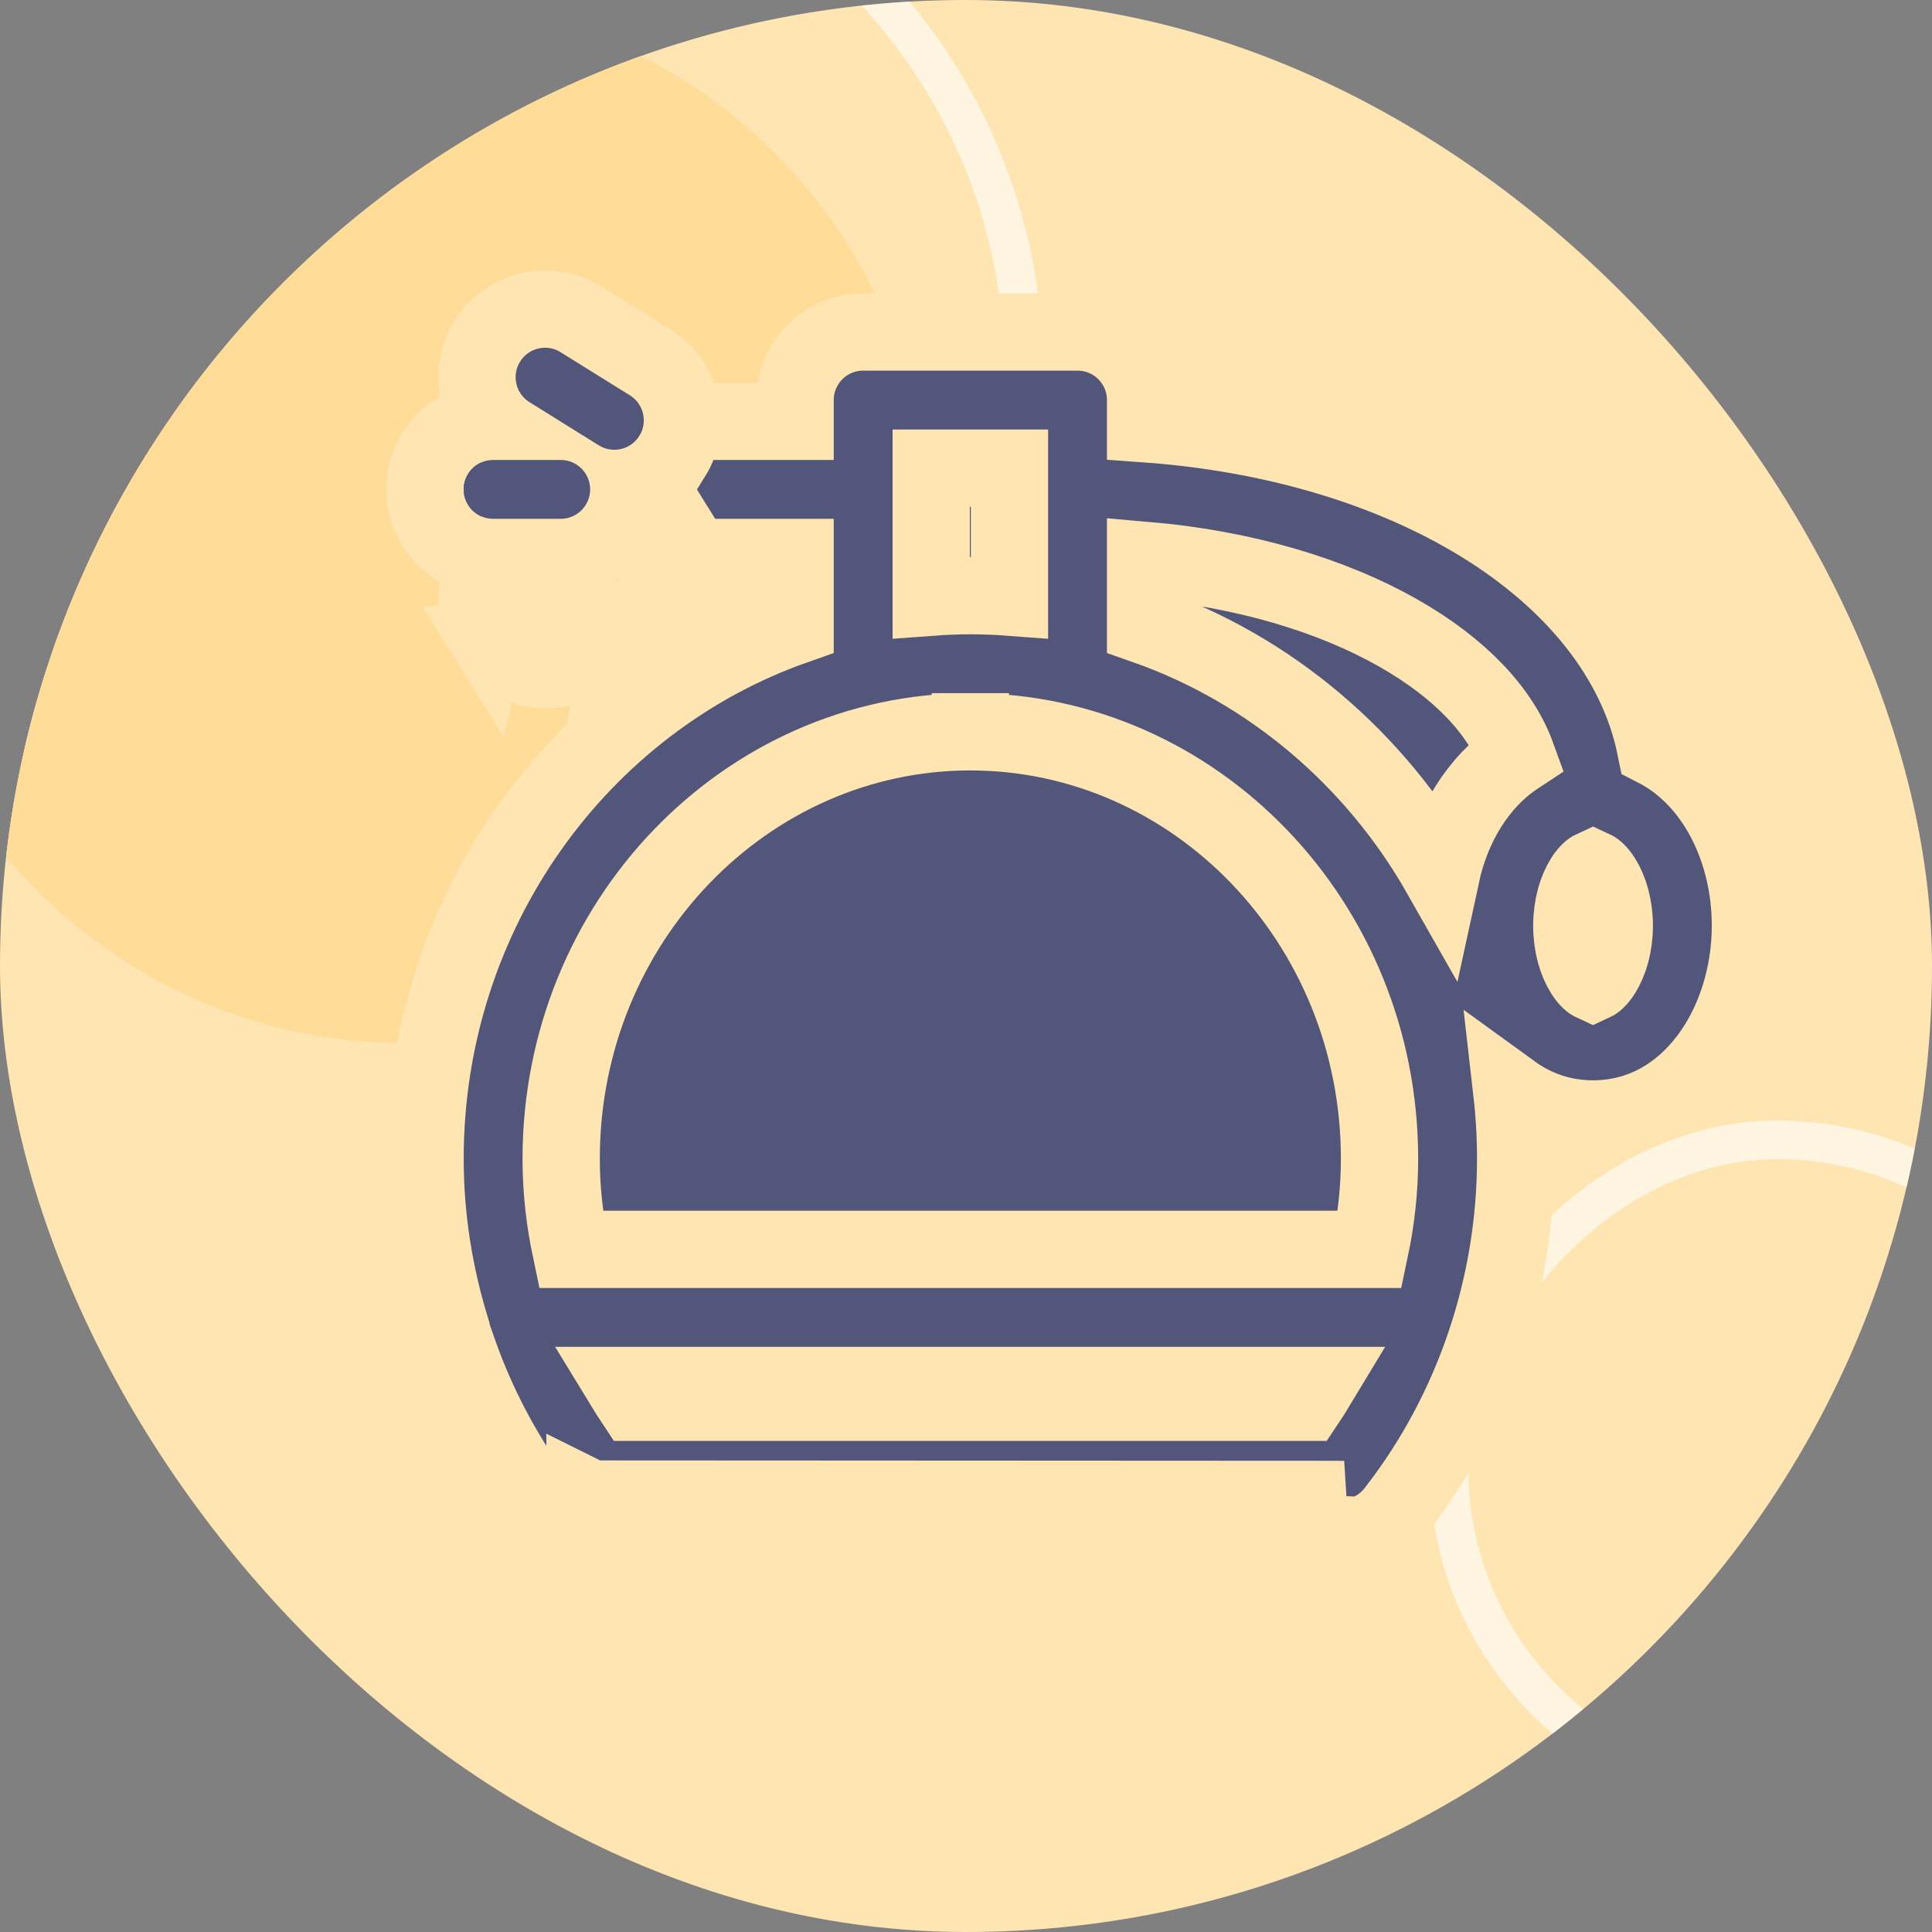 <svg width="50" height="50" viewBox="0 0 50 50" fill="none" xmlns="http://www.w3.org/2000/svg">
<rect x="0" y="0" width="50" height="50" fill="#808080" stroke="none"/>
<g clip-path="url(#clip0_169_4095)">
<rect width="50" height="50" fill="#FFE5B2"/>
<rect x="-0.5" y="0.5" width="29" height="29" rx="14.5" transform="matrix(-1 0 0 1 26 -5.375)" stroke="white" stroke-opacity="0.6"/>
<rect x="-0.5" y="0.5" width="17" height="17" rx="8.5" transform="matrix(-1 0 0 1 54 29)" stroke="white" stroke-opacity="0.6"/>
<rect width="27" height="27" rx="13.5" transform="matrix(-1 0 0 1 24 0)" fill="#FFDD99"/>
<rect x="14.651" y="12.407" width="24" height="23" rx="7" fill="#FFE5B2"/>
<path d="M12.761 14.427H14.512C15.485 14.427 16.273 13.639 16.273 12.665C16.273 11.692 15.485 10.904 14.512 10.904H12.761C11.788 10.904 11 11.692 11 12.665C11 13.639 11.789 14.427 12.761 14.427Z" fill="#52567A" stroke="#FFE5B2" stroke-width="2"/>
<path d="M14.08 39.076C14.082 39.08 14.085 39.084 14.089 39.089C14.098 39.102 14.113 39.122 14.131 39.145L14.131 39.145C14.163 39.186 14.193 39.217 14.215 39.238C14.258 39.286 14.306 39.333 14.358 39.379L14.364 39.383L14.37 39.388C14.37 39.388 14.371 39.389 14.374 39.392L14.393 39.408C14.408 39.421 14.437 39.444 14.473 39.471L14.473 39.471C14.543 39.522 14.61 39.562 14.666 39.592L14.669 39.594L14.681 39.601C14.7 39.611 14.741 39.635 14.795 39.659L15.199 38.744M14.08 39.076L14.993 39.73L14.994 39.73M14.08 39.076C13.077 37.778 12.305 36.316 11.785 34.765C11.744 34.665 11.712 34.562 11.69 34.455C11.244 33.025 11 31.519 11 29.991C11 23.608 14.999 18.152 20.577 16.192V14.427H17.847C16.874 14.427 16.086 13.639 16.086 12.665C16.086 11.692 16.874 10.904 17.847 10.904H20.577V10.354C20.577 9.381 21.366 8.592 22.339 8.592H27.886C28.859 8.592 29.648 9.381 29.648 10.354V10.967C33.001 11.207 36.017 12.129 38.333 13.551C40.668 14.984 42.37 16.985 42.849 19.362C44.397 20.155 45.301 22.002 45.301 23.959C45.301 26.493 43.733 28.958 41.228 28.958C40.425 28.958 39.718 28.704 39.128 28.276C39.192 28.838 39.225 29.41 39.225 29.99C39.225 33.273 38.138 36.486 36.16 39.055C36.157 39.06 36.154 39.063 36.152 39.067L36.144 39.078C36.137 39.087 36.127 39.101 36.115 39.117L36.106 39.13L36.096 39.142C36.073 39.171 36.052 39.194 36.035 39.211C35.993 39.26 35.946 39.309 35.893 39.357L35.892 39.357C35.869 39.379 35.849 39.395 35.837 39.404L35.824 39.415L35.822 39.417L35.814 39.423L35.806 39.429C35.758 39.467 35.693 39.516 35.611 39.564C35.584 39.58 35.562 39.592 35.551 39.597L35.543 39.602L35.542 39.602L35.538 39.604L35.531 39.608C35.459 39.646 35.378 39.682 35.288 39.713C35.263 39.722 35.24 39.729 35.222 39.734L14.08 39.076ZM15.199 38.744C15.235 38.76 15.273 38.773 15.312 38.783M15.199 38.744L14.788 39.655C14.871 39.693 14.95 39.72 15.021 39.74M15.199 38.744C15.187 38.739 15.176 38.732 15.165 38.726C15.16 38.723 15.155 38.72 15.149 38.717L15.156 39.776M15.312 38.783L15.052 39.748C15.026 39.741 15.006 39.735 14.999 39.732C14.996 39.731 14.994 39.731 14.994 39.73M15.312 38.783C15.317 38.784 15.322 38.786 15.328 38.788C15.335 38.791 15.343 38.793 15.351 38.795M15.312 38.783L15.057 39.75C15.045 39.747 15.033 39.743 15.021 39.74M14.994 39.73L14.996 39.731L15.001 39.733C15.005 39.735 15.012 39.737 15.021 39.74M14.994 39.73L15.351 38.795M15.351 38.795C15.404 38.806 15.457 38.813 15.513 38.813H34.715C34.732 38.813 34.747 38.81 34.763 38.808C34.771 38.807 34.779 38.806 34.787 38.805L15.351 38.795ZM15.021 39.74C15.031 39.743 15.043 39.747 15.057 39.751C15.082 39.759 15.116 39.768 15.156 39.776M15.156 39.776C15.253 39.795 15.375 39.813 15.513 39.813H34.715C34.794 39.813 34.857 39.805 34.884 39.801L34.894 39.8L34.895 39.8C34.909 39.798 34.935 39.796 34.968 39.791C35.063 39.777 35.148 39.756 35.221 39.734L15.156 39.776ZM25.112 18.939C30.915 18.939 35.702 23.861 35.702 29.991C35.702 30.779 35.616 31.564 35.453 32.333H14.772C14.61 31.564 14.523 30.779 14.523 29.991C14.523 23.86 19.311 18.939 25.112 18.939ZM25.112 18.939L25.112 17.939L25.112 18.939ZM14.664 39.591L14.664 39.591C14.663 39.59 14.662 39.59 14.664 39.591ZM34.908 39.798C34.908 39.798 34.908 39.798 34.908 39.798L34.908 39.798ZM14.174 39.191L14.176 39.194C14.175 39.193 14.175 39.192 14.174 39.191ZM37.294 22.64C35.594 19.647 32.887 17.33 29.648 16.191V14.502C32.205 14.722 34.469 15.408 36.178 16.377C37.812 17.303 38.843 18.426 39.256 19.567C38.255 20.227 37.572 21.353 37.294 22.64ZM34.078 35.856C33.99 36.002 33.898 36.147 33.802 36.29H16.423C16.328 36.147 16.236 36.002 16.147 35.856H34.078ZM25.113 15.416C24.772 15.416 24.435 15.429 24.1 15.454V12.116H26.125V15.454C25.791 15.429 25.453 15.416 25.113 15.416ZM41.471 25.17C41.353 25.358 41.263 25.414 41.228 25.43C41.193 25.414 41.103 25.358 40.986 25.17C40.814 24.896 40.678 24.465 40.678 23.96C40.678 23.454 40.814 23.023 40.985 22.75C41.103 22.562 41.193 22.506 41.228 22.49C41.263 22.506 41.353 22.562 41.471 22.75C41.642 23.024 41.778 23.454 41.778 23.96C41.778 24.465 41.642 24.896 41.471 25.17Z" fill="#52567A" stroke="#FFE5B2" stroke-width="2"/>
<path d="M16.831 15.948L15.038 17.065C15.038 17.065 15.038 17.065 15.038 17.065C14.749 17.245 14.425 17.332 14.107 17.332C13.523 17.332 12.946 17.039 12.611 16.501L16.831 15.948ZM16.831 15.948C16.831 15.948 16.831 15.948 16.831 15.948M16.831 15.948L16.831 15.948M16.831 15.948C17.656 15.434 17.909 14.348 17.395 13.523L16.831 15.948ZM14.967 12.958L13.175 14.075L17.394 13.522C16.881 12.696 15.794 12.443 14.968 12.958C14.968 12.958 14.967 12.958 14.967 12.958ZM13.175 14.075C12.35 14.589 12.097 15.675 12.611 16.501L13.175 14.075Z" fill="#52567A" stroke="#FFE5B2" stroke-width="2"/>
<path d="M13.175 11.257L13.175 11.257L14.968 12.374L14.968 12.374L14.97 12.375C15.256 12.552 15.578 12.64 15.899 12.64C16.483 12.64 17.059 12.347 17.394 11.81L17.395 11.81C17.909 10.984 17.657 9.898 16.831 9.383L16.831 9.383L15.038 8.267C15.038 8.266 15.038 8.266 15.038 8.266C14.211 7.752 13.126 8.005 12.612 8.829C12.095 9.656 12.35 10.743 13.175 11.257Z" fill="#52567A" stroke="#FFE5B2" stroke-width="2"/>
<path d="M12.761 13.427H14.512C14.932 13.427 15.273 13.086 15.273 12.665C15.273 12.245 14.932 11.904 14.512 11.904H12.761C12.341 11.904 12 12.245 12 12.665C12 13.086 12.341 13.427 12.761 13.427Z" fill="#52567A"/>
</g>
<defs>
<clipPath id="clip0_169_4095">
<rect width="50" height="50" rx="25" fill="white"/>
</clipPath>
</defs>
</svg>
